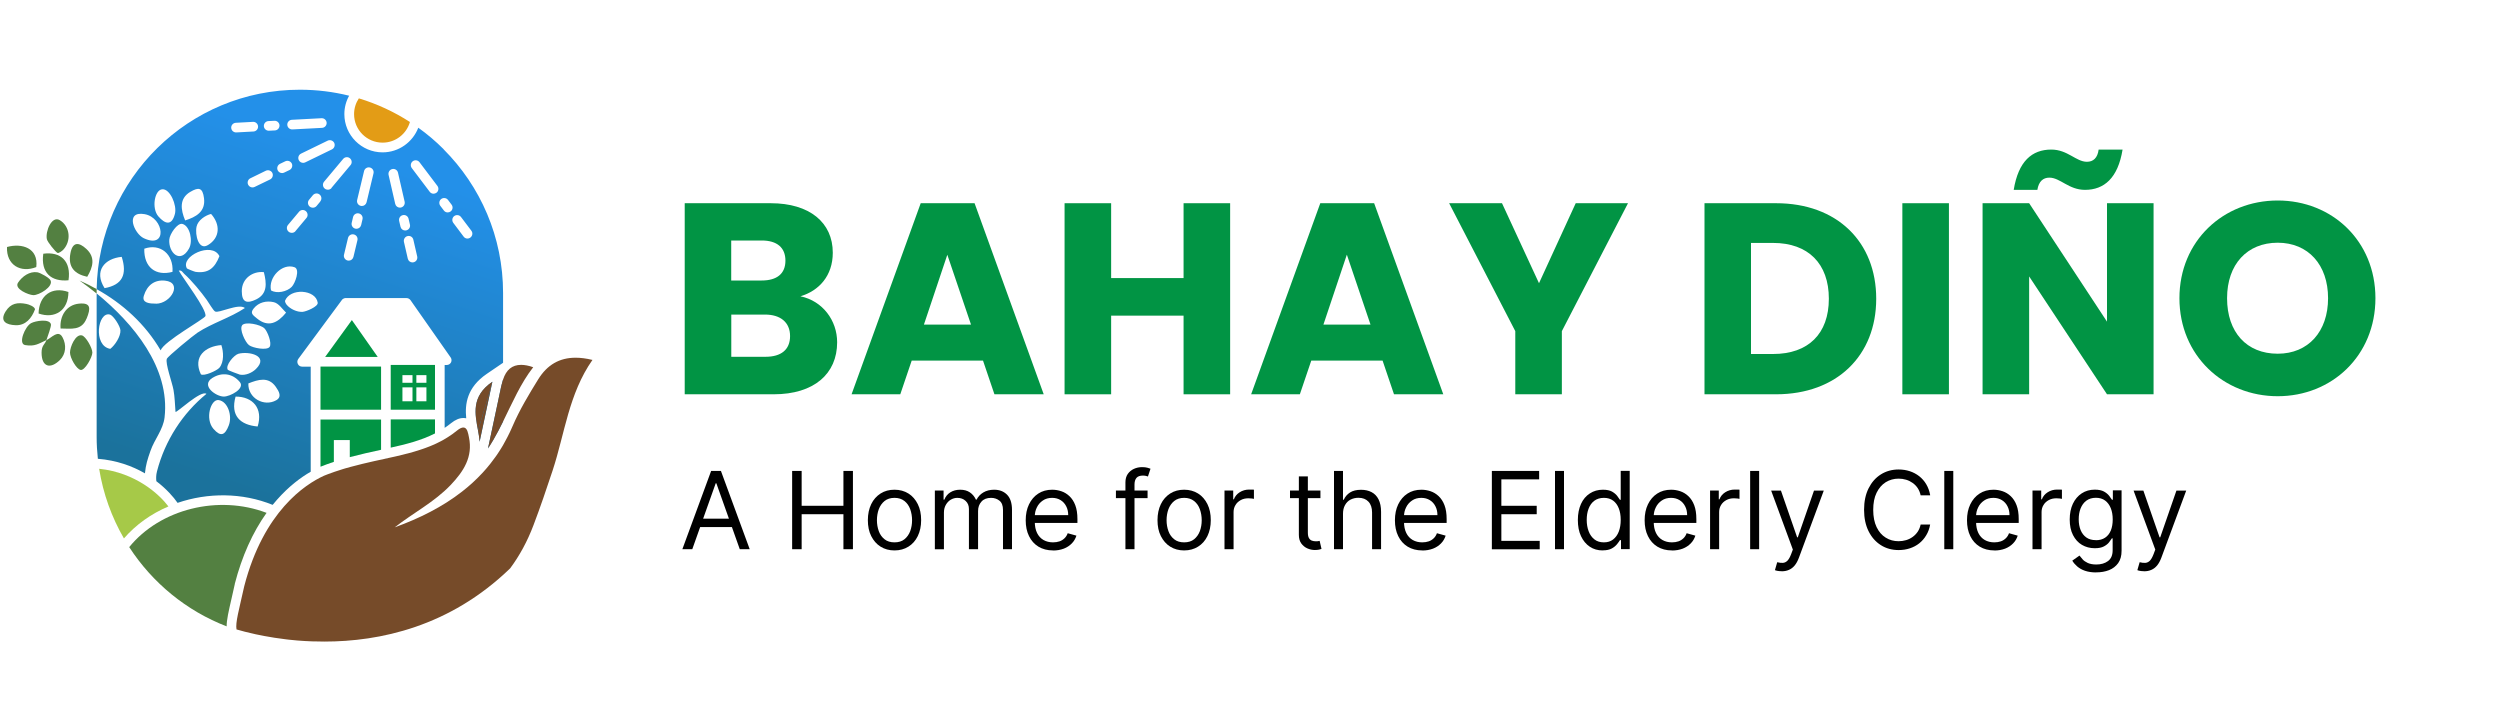 <svg xmlns="http://www.w3.org/2000/svg" xmlns:xlink="http://www.w3.org/1999/xlink" id="Layer_1" width="350" height="100" viewBox="0 0 350 100"><defs><style>.cls-1{fill:url(#linear-gradient-2);}.cls-2{fill:#e39c16;}.cls-3{fill:#019444;}.cls-4{fill:url(#linear-gradient-4);}.cls-5{fill:url(#linear-gradient-3);}.cls-6{fill:url(#linear-gradient-5);}.cls-7{fill:#a6c948;}.cls-8{fill:url(#linear-gradient-6);}.cls-9{fill:#538041;}.cls-10{fill:#764b29;}.cls-11{fill:url(#linear-gradient);}</style><linearGradient id="linear-gradient" x1="59.06" y1="81.75" x2="79.18" y2="36.35" gradientUnits="userSpaceOnUse"><stop offset="0" stop-color="#1b729c"></stop><stop offset="1" stop-color="#2390e9"></stop></linearGradient><linearGradient id="linear-gradient-2" x1="42.78" y1="74.53" x2="62.9" y2="29.13" xlink:href="#linear-gradient"></linearGradient><linearGradient id="linear-gradient-3" x1="57.22" y1="80.93" x2="77.34" y2="35.53" xlink:href="#linear-gradient"></linearGradient><linearGradient id="linear-gradient-4" x1="14.23" y1="62.25" x2="29.71" y2="15.05" xlink:href="#linear-gradient"></linearGradient><linearGradient id="linear-gradient-5" x1="33.77" y1="68.66" x2="49.25" y2="21.45" xlink:href="#linear-gradient"></linearGradient><linearGradient id="linear-gradient-6" x1="48.45" y1="77.05" x2="68.57" y2="31.65" xlink:href="#linear-gradient"></linearGradient></defs><path class="cls-3" d="M108.32,55.2h-12.46v-26.75h12.04c5.45,0,8.69,2.71,8.69,6.93,0,3.24-1.94,5.33-4.53,6.1,3.12.65,5.14,3.39,5.14,6.44,0,4.42-3.24,7.28-8.88,7.28ZM106.64,33.67h-4.27v5.6h4.27c2.13,0,3.32-.95,3.32-2.78s-1.18-2.82-3.32-2.82ZM107.1,44.04h-4.72v5.91h4.8c2.17,0,3.43-.99,3.43-2.9s-1.33-3.01-3.51-3.01Z"></path><path class="cls-3" d="M137.62,50.48h-9.98l-1.6,4.72h-6.82l9.68-26.75h7.54l9.68,26.75h-6.9l-1.6-4.72ZM132.63,35.65l-3.28,9.79h6.59l-3.32-9.79Z"></path><path class="cls-3" d="M165.7,44.19h-10.14v11.01h-6.52v-26.75h6.52v10.48h10.14v-10.48h6.52v26.75h-6.52v-11.01Z"></path><path class="cls-3" d="M193.56,50.48h-9.98l-1.6,4.72h-6.82l9.68-26.75h7.54l9.68,26.75h-6.9l-1.6-4.72ZM188.56,35.65l-3.28,9.79h6.59l-3.31-9.79Z"></path><path class="cls-3" d="M202.89,28.45h7.39l5.18,11.2,5.14-11.2h7.32l-9.26,17.91v8.84h-6.52v-8.84l-9.26-17.91Z"></path><path class="cls-3" d="M262.67,41.83c0,7.93-5.49,13.37-14.02,13.37h-10.02v-26.75h10.02c8.54,0,14.02,5.41,14.02,13.37ZM248.23,49.56c4.92,0,7.81-2.82,7.81-7.74s-2.9-7.81-7.81-7.81h-3.09v15.55h3.09Z"></path><path class="cls-3" d="M266.33,28.45h6.52v26.75h-6.52v-26.75Z"></path><path class="cls-3" d="M301.5,28.45v26.75h-6.52l-10.9-16.5v16.5h-6.52v-26.75h6.52l10.9,16.58v-16.58h6.52ZM287.18,20.94c2.29,0,3.47,1.71,4.99,1.71.88,0,1.49-.53,1.64-1.71h3.35c-.65,4-2.59,5.64-5.26,5.64-2.29,0-3.47-1.71-4.99-1.71-.88,0-1.49.53-1.68,1.71h-3.31c.65-4,2.55-5.64,5.26-5.64Z"></path><path class="cls-3" d="M318.88,55.47c-7.58,0-13.76-5.68-13.76-13.72s6.17-13.68,13.76-13.68,13.68,5.64,13.68,13.68-6.1,13.72-13.68,13.72ZM318.88,49.52c4.27,0,7.05-3.09,7.05-7.77s-2.78-7.77-7.05-7.77-7.09,3.01-7.09,7.77,2.74,7.77,7.09,7.77Z"></path><path d="M96.92,76.89h-1.39l4.03-10.96h1.37l4.03,10.96h-1.39l-3.28-9.23h-.09l-3.28,9.23ZM97.43,72.61h5.61v1.18h-5.61v-1.18Z"></path><path d="M110.9,76.89v-10.96h1.33v4.88h5.85v-4.88h1.33v10.96h-1.33v-4.9h-5.85v4.9h-1.33Z"></path><path d="M125.23,77.06c-.74,0-1.39-.18-1.95-.53s-.99-.85-1.31-1.48-.47-1.38-.47-2.23.16-1.6.47-2.24.75-1.13,1.31-1.49,1.21-.53,1.95-.53,1.39.18,1.95.53.99.85,1.31,1.49.47,1.39.47,2.24-.16,1.59-.47,2.23-.75,1.13-1.31,1.48-1.21.53-1.95.53ZM125.23,75.93c.56,0,1.03-.14,1.39-.43.36-.29.63-.67.81-1.14.17-.47.26-.98.26-1.53s-.09-1.06-.26-1.54c-.17-.47-.44-.86-.81-1.15s-.83-.44-1.39-.44-1.03.15-1.39.44c-.36.29-.63.68-.81,1.15-.17.47-.26.99-.26,1.54s.09,1.06.26,1.53c.17.47.44.85.81,1.14.36.29.83.43,1.39.43Z"></path><path d="M130.88,76.89v-8.22h1.22v1.28h.11c.17-.44.45-.78.83-1.02.38-.24.84-.37,1.38-.37s.99.12,1.36.37.65.59.85,1.02h.09c.21-.42.53-.76.95-1.01.42-.25.93-.38,1.51-.38.74,0,1.34.23,1.8.69s.7,1.17.7,2.14v5.5h-1.26v-5.5c0-.61-.17-1.04-.5-1.3-.33-.26-.72-.39-1.17-.39-.58,0-1.03.17-1.34.52-.32.35-.48.79-.48,1.32v5.35h-1.28v-5.63c0-.47-.15-.84-.46-1.13s-.69-.43-1.17-.43c-.33,0-.63.09-.92.26s-.51.42-.69.73c-.17.31-.26.66-.26,1.07v5.14h-1.26Z"></path><path d="M147.43,77.06c-.79,0-1.47-.18-2.05-.53-.57-.35-1.01-.84-1.32-1.48-.31-.63-.46-1.37-.46-2.21s.15-1.59.46-2.23c.31-.64.74-1.15,1.3-1.51.55-.36,1.2-.54,1.95-.54.43,0,.85.07,1.27.21.42.14.8.37,1.14.69.34.32.62.74.82,1.27.2.52.3,1.17.3,1.94v.54h-6.34v-1.09h5.05c0-.46-.09-.88-.28-1.24-.18-.36-.44-.65-.78-.86-.34-.21-.73-.32-1.19-.32-.5,0-.94.12-1.3.37-.37.25-.65.57-.84.97-.2.4-.29.82-.29,1.27v.73c0,.62.11,1.15.32,1.58s.52.76.9.98c.39.22.83.33,1.34.33.33,0,.63-.05.9-.14.27-.09.5-.24.7-.43.2-.19.35-.43.45-.71l1.22.34c-.13.41-.34.78-.65,1.09-.3.31-.68.56-1.12.73-.45.17-.95.26-1.5.26Z"></path><path d="M160.66,68.67v1.07h-4.43v-1.07h4.43ZM157.56,76.89v-9.36c0-.47.11-.86.33-1.18.22-.31.51-.55.86-.71.35-.16.73-.24,1.12-.24.31,0,.56.02.76.08.2.05.34.1.44.14l-.36,1.09c-.06-.02-.15-.05-.26-.08-.11-.03-.26-.05-.44-.05-.42,0-.72.11-.9.32-.18.21-.28.52-.28.93v9.06h-1.26Z"></path><path d="M165.78,77.06c-.74,0-1.39-.18-1.95-.53s-.99-.85-1.31-1.48-.47-1.38-.47-2.23.16-1.6.47-2.24.75-1.13,1.31-1.49,1.21-.53,1.95-.53,1.39.18,1.95.53.99.85,1.31,1.49.47,1.39.47,2.24-.16,1.59-.47,2.23-.75,1.13-1.31,1.48-1.21.53-1.95.53ZM165.78,75.93c.56,0,1.03-.14,1.39-.43.36-.29.63-.67.81-1.14.17-.47.26-.98.26-1.53s-.09-1.06-.26-1.54c-.17-.47-.44-.86-.81-1.15s-.83-.44-1.39-.44-1.03.15-1.39.44c-.36.29-.63.68-.81,1.15-.17.47-.26.99-.26,1.54s.09,1.06.26,1.53c.17.47.44.85.81,1.14.36.29.83.43,1.39.43Z"></path><path d="M171.43,76.89v-8.22h1.22v1.24h.09c.15-.41.42-.74.81-.99.39-.25.84-.38,1.33-.38.09,0,.21,0,.35,0,.14,0,.24,0,.32.02v1.28s-.14-.03-.29-.05-.31-.03-.48-.03c-.4,0-.76.08-1.07.25-.31.17-.56.39-.74.69-.18.29-.27.62-.27.99v5.2h-1.26Z"></path><path d="M184.86,68.67v1.07h-4.26v-1.07h4.26ZM181.84,66.7h1.26v7.84c0,.36.05.62.16.8.11.18.24.29.41.35.17.06.34.09.53.09.14,0,.25,0,.34-.02s.16-.03.21-.04l.26,1.13c-.09.03-.21.07-.36.1-.15.03-.35.05-.58.05-.36,0-.71-.08-1.05-.23-.34-.15-.62-.39-.85-.7-.22-.31-.33-.71-.33-1.19v-8.18Z"></path><path d="M188.02,71.94v4.95h-1.26v-10.96h1.26v4.03h.11c.19-.42.48-.76.87-1.01.39-.25.9-.38,1.55-.38.56,0,1.05.11,1.47.33s.75.56.98,1.02c.23.46.35,1.04.35,1.75v5.22h-1.26v-5.14c0-.65-.17-1.16-.51-1.52-.34-.36-.8-.54-1.4-.54-.41,0-.78.09-1.11.26s-.58.43-.77.77c-.19.34-.28.74-.28,1.22Z"></path><path d="M199.12,77.06c-.79,0-1.47-.18-2.05-.53-.57-.35-1.01-.84-1.32-1.48-.31-.63-.46-1.37-.46-2.21s.15-1.59.46-2.23c.31-.64.74-1.15,1.3-1.51.55-.36,1.2-.54,1.95-.54.43,0,.85.07,1.27.21.42.14.8.37,1.14.69.34.32.62.74.82,1.27.2.52.3,1.17.3,1.94v.54h-6.34v-1.09h5.05c0-.46-.09-.88-.28-1.24-.18-.36-.44-.65-.78-.86-.34-.21-.73-.32-1.19-.32-.5,0-.94.12-1.3.37-.37.25-.65.57-.84.97-.2.4-.29.82-.29,1.27v.73c0,.62.11,1.15.32,1.58s.52.76.9.98c.39.22.83.33,1.34.33.33,0,.63-.05.9-.14.27-.09.5-.24.7-.43.2-.19.35-.43.45-.71l1.22.34c-.13.41-.34.78-.65,1.09-.3.31-.68.56-1.12.73-.45.17-.95.26-1.5.26Z"></path><path d="M208.86,76.89v-10.96h6.62v1.18h-5.29v3.7h4.95v1.18h-4.95v3.73h5.37v1.18h-6.7Z"></path><path d="M218.96,65.93v10.96h-1.26v-10.96h1.26Z"></path><path d="M224.38,77.06c-.69,0-1.29-.17-1.81-.52-.52-.35-.93-.84-1.23-1.48s-.44-1.39-.44-2.26.15-1.61.44-2.25.71-1.13,1.24-1.47c.53-.35,1.14-.52,1.83-.52.54,0,.96.09,1.27.26.31.18.55.38.72.6s.3.41.39.55h.11v-4.05h1.26v10.96h-1.22v-1.26h-.15c-.09.15-.22.34-.4.56s-.42.43-.73.6c-.32.18-.74.27-1.27.27ZM224.55,75.93c.51,0,.93-.13,1.28-.4s.62-.64.8-1.11.27-1.02.27-1.64-.09-1.15-.27-1.61c-.18-.46-.44-.82-.79-1.08s-.78-.39-1.3-.39-.98.14-1.34.41c-.36.27-.62.64-.8,1.11-.18.47-.26.99-.26,1.57s.09,1.12.27,1.59c.18.48.45.85.8,1.13.35.28.8.42,1.32.42Z"></path><path d="M234.08,77.06c-.79,0-1.47-.18-2.05-.53-.57-.35-1.01-.84-1.32-1.48-.31-.63-.46-1.37-.46-2.21s.15-1.59.46-2.23c.31-.64.74-1.15,1.3-1.51.55-.36,1.2-.54,1.95-.54.43,0,.85.07,1.27.21.42.14.8.37,1.14.69.34.32.62.74.82,1.27.2.52.3,1.17.3,1.94v.54h-6.34v-1.09h5.05c0-.46-.09-.88-.28-1.24-.18-.36-.44-.65-.78-.86-.34-.21-.73-.32-1.19-.32-.5,0-.94.12-1.3.37-.37.25-.65.57-.84.97-.2.4-.29.82-.29,1.27v.73c0,.62.11,1.15.32,1.58s.52.76.9.98c.39.22.83.33,1.34.33.33,0,.63-.05.9-.14.27-.09.5-.24.7-.43.2-.19.35-.43.45-.71l1.22.34c-.13.41-.34.78-.65,1.09-.3.31-.68.56-1.12.73-.45.17-.95.26-1.5.26Z"></path><path d="M239.41,76.89v-8.22h1.22v1.24h.09c.15-.41.42-.74.81-.99.39-.25.84-.38,1.33-.38.09,0,.21,0,.35,0,.14,0,.24,0,.32.02v1.28s-.14-.03-.29-.05-.31-.03-.48-.03c-.4,0-.76.08-1.07.25-.31.17-.56.39-.74.69-.18.29-.27.62-.27.99v5.2h-1.26Z"></path><path d="M246.28,65.93v10.96h-1.26v-10.96h1.26Z"></path><path d="M249.41,79.97c-.21,0-.41-.02-.57-.05-.17-.03-.28-.07-.35-.1l.32-1.11c.31.08.58.11.81.09.24-.02.45-.13.63-.31.18-.19.35-.49.51-.91l.24-.64-3.04-8.26h1.37l2.27,6.55h.09l2.27-6.55h1.37l-3.49,9.42c-.16.42-.35.78-.58,1.06-.23.28-.5.49-.81.62-.31.14-.65.2-1.03.2Z"></path><path d="M270.22,69.35h-1.33c-.08-.38-.22-.72-.41-1.01s-.43-.53-.71-.73c-.28-.2-.58-.35-.92-.45-.34-.1-.69-.15-1.05-.15-.66,0-1.26.17-1.8.5-.54.34-.96.83-1.28,1.48s-.47,1.45-.47,2.4.16,1.75.47,2.4.74,1.15,1.28,1.48c.54.34,1.14.5,1.8.5.36,0,.71-.05,1.05-.15.34-.1.64-.25.92-.45.28-.2.51-.44.71-.73.19-.29.33-.63.41-1h1.33c-.1.56-.28,1.06-.55,1.5-.26.44-.59.82-.98,1.13-.39.31-.83.54-1.32.7-.49.16-1.01.24-1.56.24-.93,0-1.77-.23-2.49-.69-.73-.46-1.3-1.11-1.72-1.95-.42-.84-.63-1.84-.63-3s.21-2.16.63-3c.42-.84.99-1.49,1.72-1.95.73-.46,1.56-.69,2.49-.69.55,0,1.07.08,1.56.24.49.16.93.4,1.32.7.39.31.72.68.98,1.12s.45.94.55,1.51Z"></path><path d="M273.46,65.93v10.96h-1.26v-10.96h1.26Z"></path><path d="M279.21,77.06c-.79,0-1.47-.18-2.05-.53-.57-.35-1.01-.84-1.32-1.48-.31-.63-.46-1.37-.46-2.21s.15-1.59.46-2.23c.31-.64.74-1.15,1.3-1.51.55-.36,1.2-.54,1.95-.54.43,0,.85.07,1.27.21.42.14.8.37,1.14.69.34.32.62.74.82,1.27.2.52.3,1.17.3,1.94v.54h-6.34v-1.09h5.05c0-.46-.09-.88-.28-1.24-.18-.36-.44-.65-.78-.86-.34-.21-.73-.32-1.19-.32-.5,0-.94.12-1.3.37-.37.25-.65.57-.84.97-.2.4-.29.82-.29,1.27v.73c0,.62.11,1.15.32,1.58s.52.76.9.98c.39.22.83.33,1.34.33.33,0,.63-.05.9-.14.27-.09.5-.24.7-.43.2-.19.35-.43.45-.71l1.22.34c-.13.41-.34.78-.65,1.09-.3.31-.68.56-1.12.73-.45.17-.95.26-1.5.26Z"></path><path d="M284.55,76.89v-8.22h1.22v1.24h.09c.15-.41.42-.74.81-.99.39-.25.84-.38,1.33-.38.09,0,.21,0,.35,0,.14,0,.24,0,.32.02v1.28s-.14-.03-.29-.05-.31-.03-.48-.03c-.4,0-.76.08-1.07.25-.31.17-.56.39-.74.69-.18.29-.27.62-.27.99v5.2h-1.26Z"></path><path d="M293.47,80.14c-.61,0-1.13-.08-1.57-.23s-.8-.36-1.09-.61c-.29-.25-.52-.52-.69-.81l1.01-.71c.11.15.26.32.43.52s.41.36.72.51c.31.14.71.22,1.2.22.66,0,1.21-.16,1.64-.48.43-.32.65-.82.65-1.51v-1.67h-.11c-.09.15-.22.33-.39.55s-.41.41-.73.58c-.32.17-.74.25-1.28.25-.66,0-1.26-.16-1.79-.47s-.94-.77-1.25-1.37c-.31-.6-.46-1.33-.46-2.18s.15-1.58.44-2.2c.3-.63.71-1.11,1.24-1.46s1.14-.52,1.83-.52c.54,0,.96.09,1.28.26.32.18.56.38.73.6s.3.41.39.55h.13v-1.31h1.22v8.46c0,.71-.16,1.28-.48,1.73-.32.44-.75.77-1.28.98-.54.21-1.13.31-1.79.31ZM293.43,75.63c.51,0,.93-.12,1.28-.35.35-.23.62-.57.8-1s.27-.96.27-1.56-.09-1.12-.27-1.57c-.18-.45-.44-.81-.79-1.07-.35-.26-.78-.39-1.3-.39s-.98.14-1.34.41c-.36.27-.62.64-.8,1.09s-.26.96-.26,1.52.09,1.07.27,1.51c.18.44.45.78.8,1.03.35.25.8.37,1.32.37Z"></path><path d="M300.15,79.97c-.21,0-.41-.02-.57-.05-.17-.03-.28-.07-.35-.1l.32-1.11c.31.08.58.11.81.09.24-.02.45-.13.63-.31.18-.19.35-.49.51-.91l.24-.64-3.04-8.26h1.37l2.27,6.55h.09l2.27-6.55h1.37l-3.49,9.42c-.16.42-.35.78-.58,1.06-.23.28-.5.49-.81.62-.31.14-.65.2-1.03.2Z"></path><path class="cls-7" d="M23.58,70.9c-2.4,1.02-4.55,2.54-6.23,4.48-1.71-2.95-2.91-6.25-3.47-9.75,5.12.53,8.42,3.57,9.69,5.26Z"></path><path class="cls-11" d="M69.72,56.21l-1.26,5.91-.14.66.74-1.19c.49-.83.93-1.7,1.37-2.58v-5.88l-.26.94-.45,2.14Z"></path><path class="cls-2" d="M53.56,19.97c1.82,0,3.35-1.22,3.83-2.89-2.2-1.42-4.6-2.54-7.15-3.31-.42.63-.67,1.39-.67,2.21,0,2.2,1.79,3.99,3.99,3.99Z"></path><path class="cls-9" d="M18.1,76.61c3.24,4.99,8,8.91,13.63,11.08,0-.91.27-2.08.69-3.91.14-.59.29-1.26.45-2v-.02s0-.02,0-.02c1-3.86,2.49-7.19,4.45-9.94-6.74-2.57-14.9-.55-19.24,4.81Z"></path><path class="cls-1" d="M37,89.04c-.42-.08-.82-.16-1.2-.24.38.08.77.16,1.2.24Z"></path><path class="cls-5" d="M68.93,53.45c-3,2.05-2.42,4.53-2,6.82.1.53.19,1.06.22,1.57.54-2.53,1.08-5.06,1.73-8.12.02-.09.04-.17.06-.26Z"></path><path class="cls-4" d="M13.53,41.1v20.03c0,1.05.06,2.08.17,3.1,2.63.21,4.83,1.02,6.59,2.04.13-1.25.35-1.93.78-3.16.57-1.63,1.77-2.96,1.97-4.67.8-6.95-4.38-13.17-9.5-17.35ZM15.44,48.84c-2.46-.41-1.76-5.28-.05-4.8.5.14,1.44,1.63,1.47,2.2.05.86-.77,2.1-1.42,2.6Z"></path><path class="cls-6" d="M62.11,20.89c-1.1-1.1-2.29-2.11-3.55-3.01-.77,2.01-2.72,3.45-5,3.45-2.95,0-5.35-2.4-5.35-5.35,0-.94.24-1.82.67-2.58-2.21-.55-4.52-.84-6.9-.84-15.54,0-28.17,12.45-28.45,27.92,3.62,2.01,6.8,4.87,8.96,8.57.45-1.27,6.16-4.41,6.27-4.8.24-.87-3.18-5.34-3.73-6.36.41-.1.53.24.77.46,1.01.9,2.37,2.54,3.15,3.64.27.38.88,1.44,1.15,1.61.49.33,3.29-1.19,4.19-.48-2.08,1.38-4.58,2.1-6.65,3.46-.57.37-4.12,3.28-4.28,3.65-.26.59.76,3.38.93,4.36.17.94.21,2.1.28,3.07.12.2,3.57-3.11,4.33-2.52-3.31,2.7-5.8,6.51-6.92,10.84-.15.56-.13,1.05-.09,1.39,1.42,1.08,2.41,2.22,2.97,3.03,4.23-1.45,9.05-1.45,13.31.28.2-.25.41-.49.62-.73,1.68-1.9,3.35-3.13,4.71-3.91v-14.71h-1.2c-.26,0-.49-.14-.6-.37-.12-.23-.09-.5.06-.71l6.02-8.14.08-.11c.1-.14.24-.22.4-.26.02,0,.04,0,.07-.01.02,0,.04,0,.06,0h8.52c.22,0,.43.11.56.29l5.62,8.02c.15.21.16.48.05.7-.12.22-.35.36-.6.36h-.29v8.8c.31-.2.6-.42.89-.65.61-.49,1.18-.73,1.74-.73.14,0,.27.02.39.04-.2-2.01.1-4.32,2.88-6.22l1.88-1.28.4-.27v-9.77c0-7.86-3.18-14.97-8.33-20.12ZM46.79,20c.16.34.02.74-.31.91l-3.74,1.82c-.1.05-.2.07-.3.07-.25,0-.49-.14-.61-.38-.16-.34-.03-.74.31-.91l3.74-1.82c.33-.16.74-.02.91.31ZM41.23,37.41c.82.29.09,2.27-.4,2.76-.65.66-2.07.99-2.89.48-.4-1.82,1.57-3.85,3.29-3.24ZM37.82,25.12l-2.17,1.05c-.1.05-.2.07-.3.07-.25,0-.49-.14-.61-.38-.16-.33-.03-.74.31-.9l2.17-1.06c.34-.16.74-.02.91.31.16.33.02.74-.31.91ZM41.37,32.36c-.13.16-.33.24-.52.24-.15,0-.31-.05-.44-.16-.29-.24-.33-.67-.09-.95l1.55-1.85c.24-.29.67-.32.95-.08s.33.67.09.95l-1.55,1.85ZM40.87,16.77l4.15-.22c.37-.02.69.27.71.64.02.37-.27.69-.64.71l-4.15.22s-.03,0-.04,0c-.36,0-.66-.28-.68-.64-.02-.37.27-.69.64-.71ZM39.94,22.58c.34-.16.74-.02.91.31.16.33.02.74-.31.91l-.75.36c-.09.05-.2.07-.3.07-.25,0-.49-.14-.61-.38-.16-.34-.02-.74.31-.91l.75-.36ZM37.59,16.95l.83-.04c.37-.02.69.27.71.64.02.37-.27.69-.64.71l-.83.04h-.04c-.36,0-.66-.28-.68-.64-.02-.37.27-.69.64-.71ZM29.09,34.32c-1.28.77-1.82-1.44-1.57-2.6.2-.9,1.23-1.57,2.03-1.77,1.31,1.47,1.29,3.32-.45,4.37ZM26.65,26.86c1.15-.68,1.72-.62,1.91.88.25,1.9-1.14,2.65-2.64,3.12-.63-1.52-.85-3.06.72-4ZM22.72,26.5c1.08-.09,2.08,2.22,1.77,3.44-.43,1.69-1.36,1.47-2.33.34-.97-1.14-.51-3.7.55-3.78ZM24.15,38.06c-2.34.63-4.02-.63-3.95-3.24,2.22-.79,4.12.75,3.95,3.24ZM14.64,40.34c-1.53-2.4,0-4.16,2.4-4.38.79,2.48.09,3.93-2.4,4.38ZM20.24,29.98c2.75.48,3.26,4.95-.11,3.37-1.36-.64-2.69-3.86.11-3.37ZM21.84,42.51c-.85,0-2.03-.07-1.7-1.11.45-1.46,1.48-2.26,2.96-2.11,2.53.26.84,3.22-1.26,3.23ZM23.7,33.54c.05-.76,1.14-2.38,1.84-2.19,1.06.29,1.51,2.4.92,3.45-1.22,2.18-2.89.6-2.76-1.27ZM27.37,38.06c-.18-.03-1.16-.43-1.2-.48-.98-1.68,3.52-3.82,4.55-1.72-.66,1.68-1.56,2.45-3.35,2.2ZM33.08,18.54h-.03c-.36,0-.66-.28-.68-.64-.02-.37.27-.69.64-.71l2.41-.13c.37-.02.69.27.71.64.02.37-.27.69-.64.71l-2.41.13ZM33.85,40.75c0-1.76,1.53-2.82,3.09-2.65.4,1.57.52,3.04-1.08,3.82-1.24.6-2.01.48-2.01-1.16ZM33.89,45.54c.45-.56,2.55-.12,3.13.43.41.39,1.08,2.06.73,2.59-.37.54-2.36.16-2.89-.24-.54-.41-1.38-2.25-.96-2.77ZM33.37,49.53c1.48-.4,4.34.28,2.46,2.13-.56.55-1.47.93-2.24.79-.14-.03-1.64-.6-1.69-.67-.41-.61.86-2.08,1.47-2.25ZM28.12,52.4c-1.16-2.48.64-3.92,2.87-4.09.32.95.39,2.39-.28,3.18-.34.4-2.18,1.23-2.59.91ZM29.74,52.91c1.31-.84,2.83-.64,3.84.58.76.92-1.4,2.04-2.25,2.03-1.07,0-3.29-1.53-1.59-2.62ZM32.04,59.53c-.54,1.41-1.13,1.68-2.15.52-1.24-1.41-.38-4.22.73-4.04,1.31.21,1.91,2.23,1.42,3.51ZM36.07,59.71c-2.44-.22-3.84-1.5-3.09-4.19,2.41,0,3.88,1.65,3.09,4.19ZM38.66,56.04c-1.68.95-3.97-.29-3.89-2.36,1.38-.55,2.8-.99,3.83.46.48.68.9,1.43.06,1.9ZM35.97,44.58c-.61-.5-.98-.74-.45-1.4.7-.87,1.79-1.12,2.83-.87.69.17,1.19.98,1.7,1.46-1.19,1.46-2.5,2.11-4.08.81ZM42.36,43.66c-.78.05-1.74-.4-2.24-1.01-.12-.15-.2-.32-.23-.51.7-1.87,4.33-1.63,4.59.24.08.55-1.64,1.25-2.12,1.28ZM44.85,28.2l-.53.64c-.13.16-.33.24-.52.24-.15,0-.31-.05-.44-.16-.29-.24-.33-.67-.09-.95l.53-.64c.24-.29.67-.33.95-.09.29.24.33.67.09.95ZM46.42,26.32c-.13.16-.33.24-.52.24-.15,0-.31-.05-.44-.16-.29-.24-.33-.67-.09-.96l2.67-3.19c.24-.29.67-.33.95-.09.29.24.33.67.09.95l-2.67,3.19ZM50.04,33.63l-.56,2.34c-.08.31-.35.52-.66.52-.05,0-.1,0-.16-.02-.36-.09-.59-.45-.5-.81l.56-2.34c.09-.36.45-.59.82-.5s.59.45.5.82ZM50.75,30.7l-.19.81c-.08.31-.35.52-.66.52-.05,0-.11,0-.16-.02-.36-.09-.59-.45-.5-.82l.19-.81c.09-.36.45-.59.82-.5.36.09.59.45.5.82ZM52.29,24.27l-.97,4.05c-.08.31-.35.52-.66.52-.05,0-.11,0-.16-.02-.36-.09-.59-.45-.5-.82l.97-4.05c.09-.36.45-.59.82-.5.36.09.59.45.5.82ZM55.33,28.54l-.93-4.06c-.08-.36.15-.73.51-.81.36-.09.73.14.81.51l.93,4.06c.08.36-.15.73-.51.81-.05.01-.1.02-.15.02-.31,0-.59-.21-.66-.53ZM56.07,31.74l-.19-.81c-.08-.37.15-.73.51-.81.36-.09.73.14.81.51l.19.81c.09.36-.14.73-.51.81-.05.01-.1.02-.15.02-.31,0-.59-.21-.66-.53ZM57.9,36.72c-.05.01-.1.02-.15.02-.31,0-.59-.21-.66-.53l-.54-2.35c-.08-.36.15-.73.51-.81.37-.09.73.14.81.51l.54,2.35c.08.37-.15.73-.51.81ZM61.11,26.98c-.12.09-.27.14-.41.14-.21,0-.41-.09-.54-.27l-2.51-3.32c-.22-.3-.17-.72.13-.95.3-.23.72-.17.95.13l2.51,3.32c.22.3.17.72-.13.95ZM63.09,29.6c-.12.09-.27.14-.41.14-.21,0-.41-.09-.54-.27l-.5-.66c-.22-.3-.17-.72.13-.95.3-.22.72-.17.95.13l.5.66c.23.3.17.72-.13.95ZM65.86,33.26c-.12.09-.27.14-.41.14-.21,0-.41-.09-.54-.27l-1.45-1.93c-.22-.3-.17-.72.13-.95.3-.22.72-.17.95.13l1.45,1.92c.23.3.17.72-.13.95Z"></path><path class="cls-8" d="M53.96,64.22s.04,0,.06,0c.12,0,.24-.03.33-.09-.1.02-.19.04-.29.06-.04,0-.07.02-.11.02Z"></path><path class="cls-10" d="M74.65,51.41c-1.74,2.22-2.92,4.97-4.22,7.6-.43.88-.88,1.75-1.37,2.58-.24.41-.48.8-.74,1.19l.14-.66,1.26-5.91.45-2.14c.05-.2.11-.4.16-.6.03-.12.06-.23.1-.34.44-1.35,1.26-2.05,2.53-2.05.49,0,1.06.11,1.69.33Z"></path><path class="cls-10" d="M69.07,61.59c-.24.41-.48.8-.74,1.19l.74-1.19Z"></path><path class="cls-10" d="M70.18,54.07c.05-.2.11-.4.16-.6.03-.12.06-.23.1-.34l-.26.94Z"></path><path class="cls-10" d="M68.93,53.45c-.02.09-.04.17-.06.26-.35,1.27-.73,2.52-1.13,3.84-.27.89-.54,1.79-.82,2.72-.42-2.29-1-4.77,2-6.82Z"></path><path class="cls-10" d="M68.87,53.72c-.65,3.06-1.19,5.59-1.73,8.12-.03-.51-.12-1.03-.22-1.57.27-.94.55-1.84.82-2.72.4-1.32.78-2.57,1.13-3.84Z"></path><path class="cls-10" d="M37,89.04c-.42-.08-.82-.16-1.2-.24.38.08.77.16,1.2.24Z"></path><path class="cls-10" d="M54.35,64.13c-.1.06-.21.09-.33.09-.02,0-.04,0-.06,0,.04,0,.07-.02.11-.02.1-.02.19-.04.29-.06Z"></path><path class="cls-10" d="M82.95,50.38c-3.34,4.77-3.88,10.34-5.59,15.51-.85,2.56-1.71,5.11-2.67,7.63-.86,2.28-1.96,4.29-3.27,6.05-8.47,8.2-18.29,10.25-26.02,10.25-.37,0-.73,0-1.09-.02-.11,0-.23,0-.34,0-.18,0-.36-.01-.54-.02-.21,0-.41-.02-.61-.03,0,0-.02,0-.03,0-.21-.01-.42-.03-.62-.04h0c-.18-.01-.37-.03-.55-.04-.42-.03-.83-.08-1.23-.12h0c-.13-.02-.27-.03-.4-.05-1.09-.13-2.09-.29-2.99-.46-.42-.08-.82-.16-1.2-.24-1.12-.24-2.04-.49-2.69-.68-.17-.95.34-2.7,1.08-6.04,2.72-10.51,8.55-14.28,11.15-15.47.18-.07.35-.14.53-.21.32-.12.64-.24.97-.35.38-.13.76-.25,1.14-.37.11-.03.22-.07.33-.1.26-.08.53-.15.79-.22.54-.15,1.09-.29,1.64-.42,1.06-.26,2.13-.49,3.2-.72h0s.04,0,.06,0c.12,0,.24-.03.33-.09h0c.32-.07.64-.14.96-.21.1-.02.2-.04.3-.07.25-.06.5-.12.75-.18.18-.04.36-.09.54-.14.07-.02.14-.03.21-.05.08-.02.15-.04.23-.06.22-.06.45-.12.67-.19.1-.03.2-.06.29-.09.06-.02.11-.03.17-.05.1-.03.21-.06.31-.1.16-.05.32-.1.48-.16.1-.03.2-.07.31-.11.21-.08.42-.16.63-.24.1-.04.21-.09.31-.13.1-.04.2-.09.31-.13.1-.04.2-.09.3-.14.1-.05.2-.1.3-.15.1-.05.2-.1.3-.15.1-.05.2-.1.3-.16.06-.03.12-.06.17-.1.06-.03.11-.06.17-.1.09-.05.19-.11.28-.17.47-.29.92-.61,1.36-.97.38-.31.67-.43.89-.43.57,0,.67.85.78,1.37.58,2.75-.76,4.79-2.56,6.68-2.29,2.4-5.25,3.91-7.83,5.93,3.49-1.27,6.69-2.87,9.43-5.01.5-.39.98-.79,1.44-1.21,0,0,0,0,0,0,.5-.46.99-.94,1.45-1.44.16-.18.33-.36.48-.54.07-.08.14-.17.21-.25.05-.05.09-.11.13-.16.07-.08.13-.16.2-.24.05-.07.11-.14.16-.21.21-.26.4-.53.6-.8.07-.1.15-.21.22-.31.03-.04.06-.08.08-.12.07-.09.13-.19.19-.29.03-.04.06-.09.09-.14.07-.11.14-.22.21-.33.08-.12.15-.25.23-.38h0c.06-.11.12-.21.18-.32,0,0,0,0,0-.01.05-.08.09-.17.14-.25.23-.41.45-.84.66-1.28.06-.14.13-.27.19-.41.07-.16.14-.31.21-.47.98-2.28,2.28-4.44,3.59-6.56,1.26-2.03,2.98-3.02,5.23-3.02.72,0,1.49.1,2.32.3Z"></path><path class="cls-9" d="M13.53,40.47c0,.18,0,.35,0,.53v-.54s0,0,0,0Z"></path><path class="cls-9" d="M13.53,40.47v.63c-.81-.66-1.62-1.27-2.4-1.82.82.35,1.62.75,2.4,1.19Z"></path><path class="cls-9" d="M6.5,47.61c-.21.62-.68.72-.68,1.75,0,2.05,1.24,2.34,2.56,1.05.87-.85.94-2.15.37-3.19-.6-1.11-1.49.05-2.25.4Z"></path><path class="cls-9" d="M7.14,45.42c-.2-.85-2.19-.5-2.78-.18-.86.45-1.87,2.9-.84,3.07,1.36.23,1.87-.19,2.98-.7.14-.42.7-1.94.63-2.19Z"></path><path class="cls-9" d="M2.52,39.58c-.57.88,1.49,1.71,2.13,1.74.8.04,2.87-1.2,2.42-2.08-.18-.36-1.42-1.05-1.84-1.12-1.07-.17-2.12.56-2.71,1.46Z"></path><path class="cls-9" d="M5.4,43.89c2.28.8,4.17-.42,4.18-3.01-2.29-.81-4.12.46-4.18,3.01Z"></path><path class="cls-9" d="M12.21,38.75c.81-1.36,1.17-2.71-.12-3.9-1.05-.97-1.92-1.03-2.23.6-.38,1.97.62,2.93,2.35,3.3Z"></path><path class="cls-9" d="M5.08,37.39c.33-2.67-2-3.39-4.1-2.81-.11,2.54,1.93,3.67,4.1,2.81Z"></path><path class="cls-9" d="M12.13,44.59c.58-1.43.61-2.25-1.08-2.08-1.73.17-2.72,1.71-2.57,3.48,1.5.01,2.94.33,3.64-1.4Z"></path><path class="cls-9" d="M9.59,39.24c.4-2.64-1.06-4.05-3.53-3.72-.37,2.66,1.1,3.95,3.53,3.72Z"></path><path class="cls-9" d="M11.44,46.95c-.88-.18-1.64,1.61-1.64,2.41,0,.74.89,2.32,1.49,2.43.59.11,1.64-1.78,1.64-2.43,0-.64-.92-2.29-1.48-2.41Z"></path><path class="cls-9" d="M8.05,35.41c.18.08.67-.3.81-.45,1.14-1.23.96-3.23-.46-4.12-1.15-.72-2.07,1.54-1.84,2.64.08.4,1.2,1.79,1.5,1.93Z"></path><path class="cls-9" d="M4.9,43.3c-.03-.37-.88-.69-1.21-.75-1.23-.24-2.17-.11-2.89,1.03-.88,1.39.05,1.9,1.4,1.95,1.38.05,2.24-.97,2.7-2.22Z"></path><path class="cls-3" d="M54.7,62.67c2.05-.45,4.23-.99,6.2-1.99v-1.96h-6.2v3.95Z"></path><path class="cls-3" d="M44.87,65.34c.62-.25,1.24-.47,1.87-.68v-3.05h2.23v2.39c1.47-.39,2.94-.72,4.38-1.03v-4.24h-8.48v6.62Z"></path><rect class="cls-3" x="44.87" y="51.32" width="8.48" height="6.04"></rect><polygon class="cls-3" points="45.52 49.97 52.88 49.97 49.26 44.81 45.52 49.97"></polygon><path class="cls-3" d="M54.7,51.09v6.27h6.2v-6.27h-6.2ZM57.75,56.18h-1.41v-1.95h1.41v1.95ZM57.75,53.59h-1.41v-1.07h1.41v1.07ZM59.7,56.18h-1.41v-1.95h1.41v1.95ZM59.7,53.59h-1.41v-1.07h1.41v1.07Z"></path></svg>
